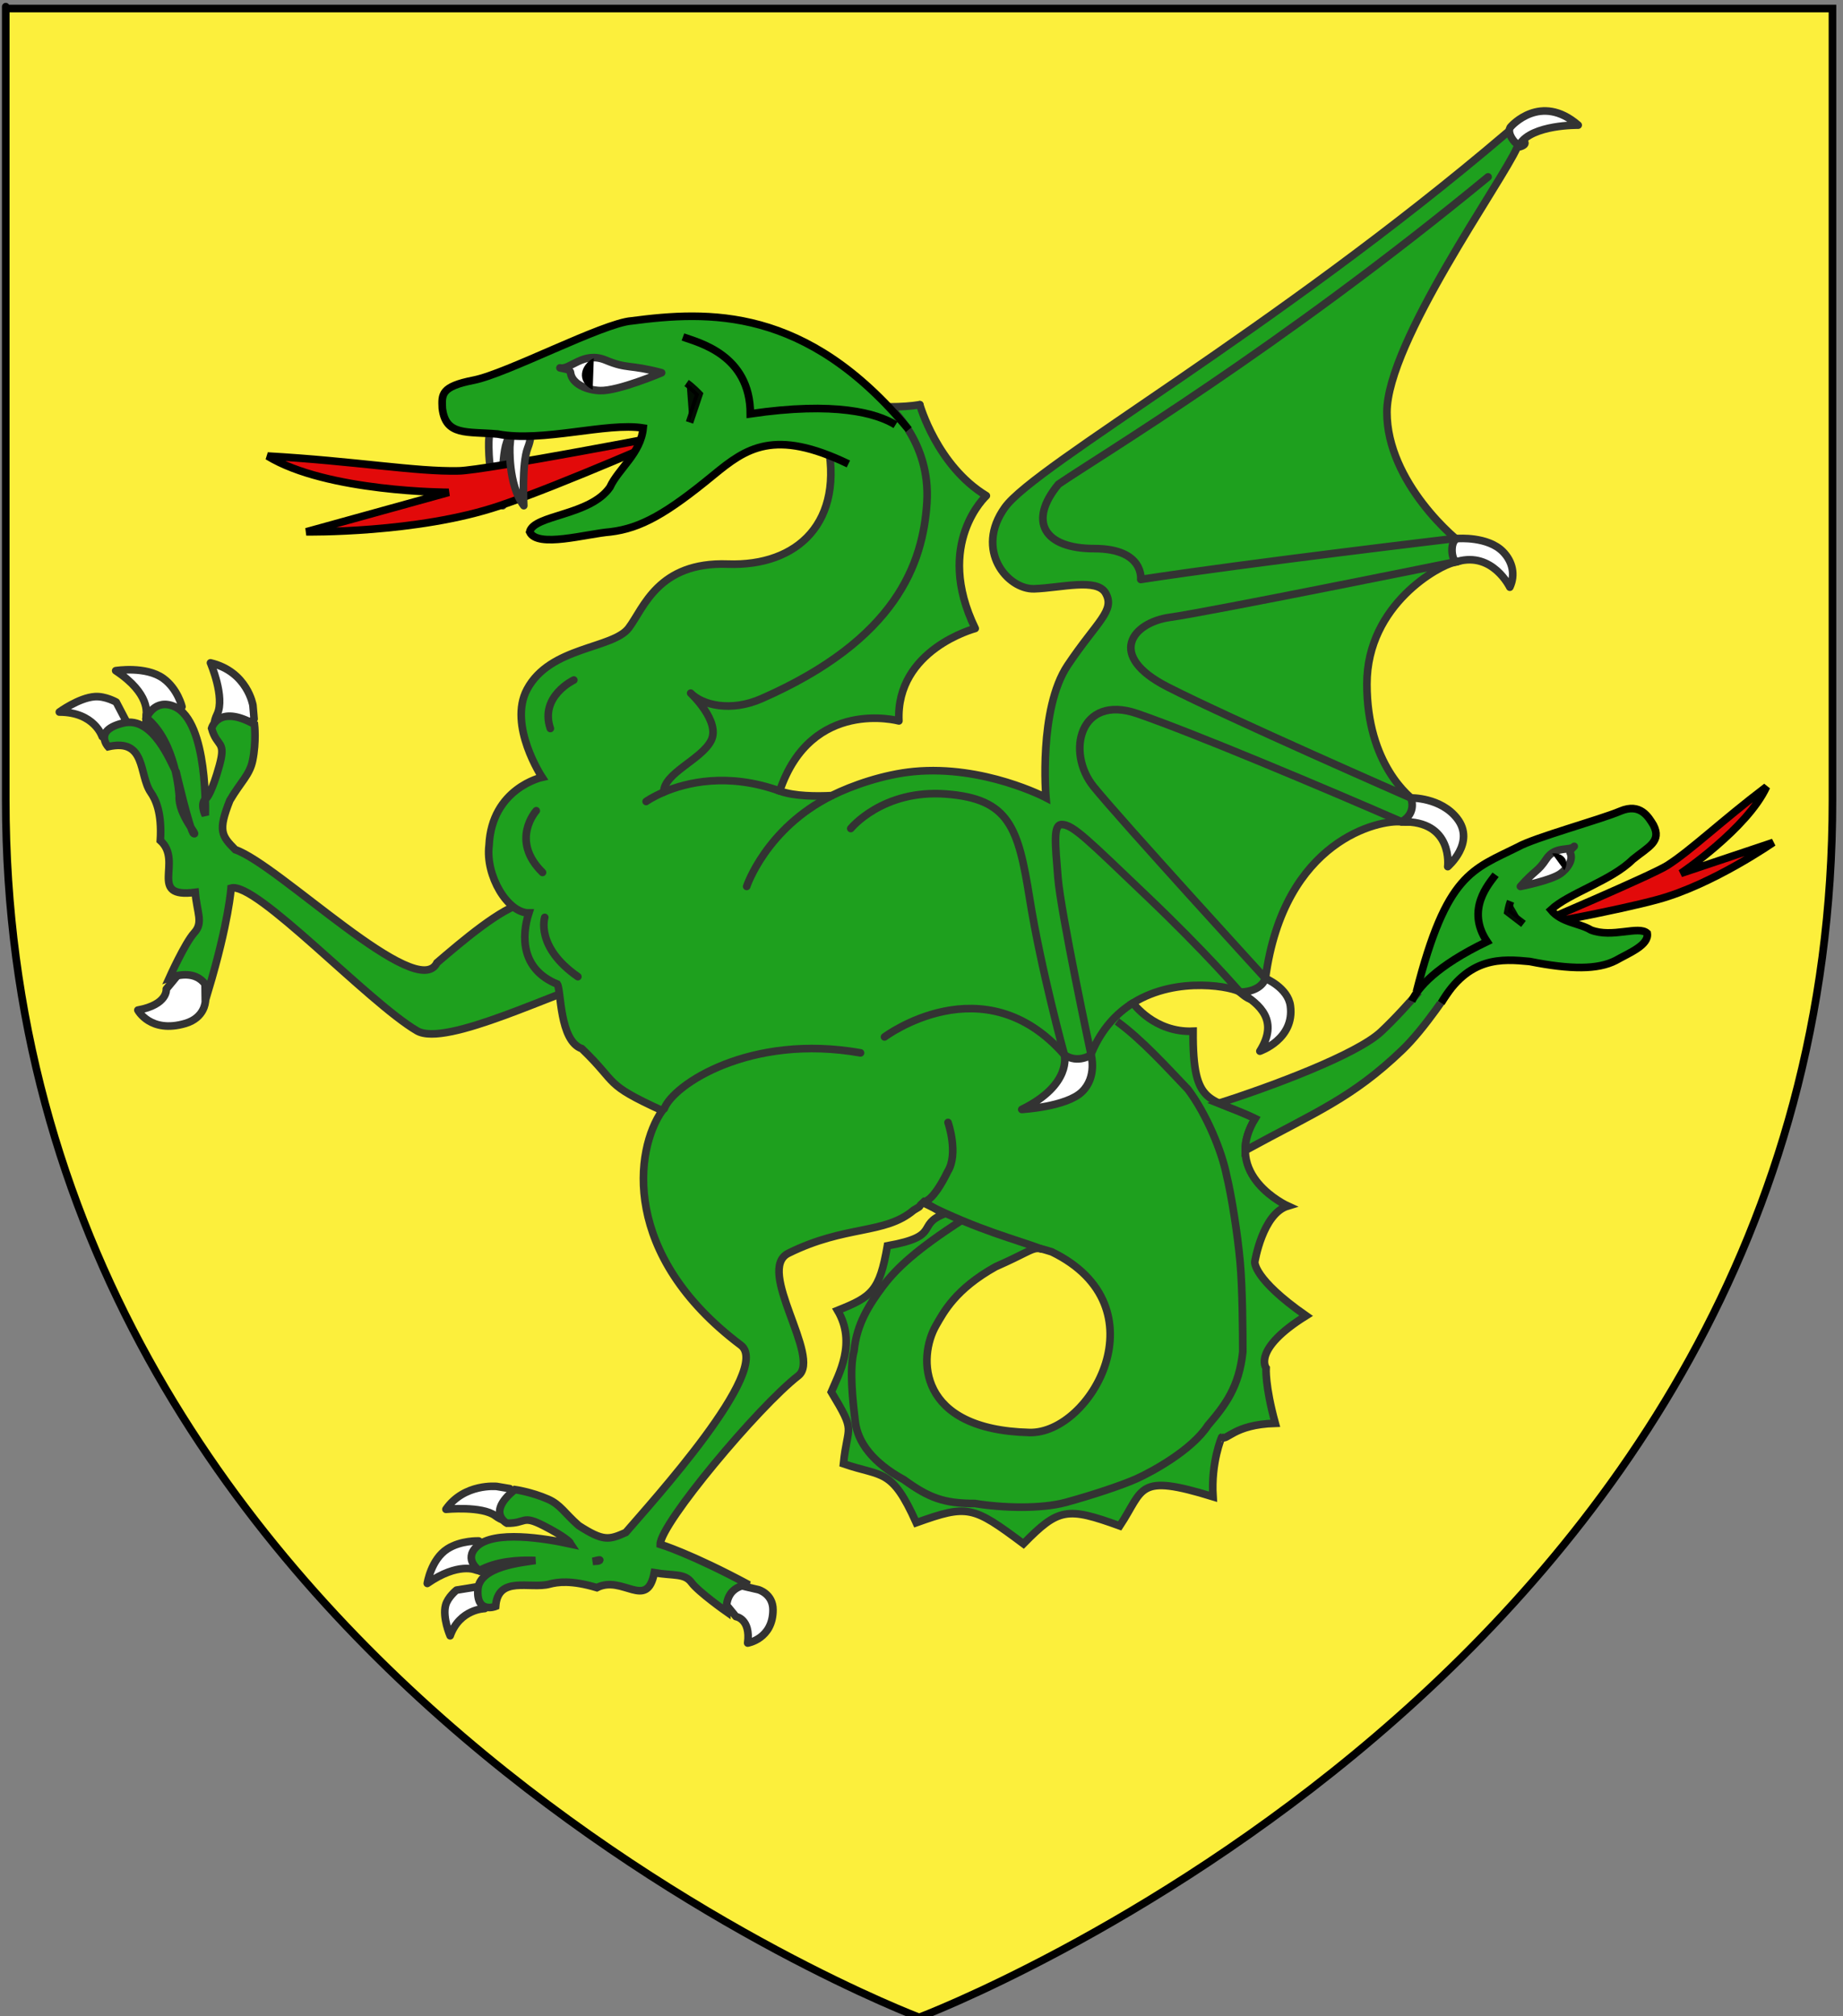 <?xml version="1.0" encoding="utf-8"?>
<!-- Generator: Adobe Illustrator 15.1.0, SVG Export Plug-In . SVG Version: 6.00 Build 0)  -->
<!DOCTYPE svg PUBLIC "-//W3C//DTD SVG 1.1//EN" "http://www.w3.org/Graphics/SVG/1.1/DTD/svg11.dtd">
<svg version="1.1" id="Layer_1" xmlns="http://www.w3.org/2000/svg" xmlns:xlink="http://www.w3.org/1999/xlink" x="0px" y="0px"
	 width="181.417px" height="198.425px" viewBox="-0.083 0.288 181.417 198.425"
	 enable-background="new -0.083 0.288 181.417 198.425" xml:space="preserve">
<rect x="-0.083" y="0.288" width="181.417" height="198.425" fill="#808080" stroke="none"/>
<path id="path1411_3_" fill="#FCEF3C" stroke="#010101" stroke-width="0.75" d="M90.4,198.82c0,0-89.917-33.836-89.917-119.813
	c0-85.984,0-77.882,0-77.882h179.815v77.882C180.31,164.984,90.4,198.82,90.4,198.82z"/>
<g id="g2368">
	<g id="Patte_droite">
		<path id="path7327" fill="#FFFFFF" stroke="#333333" stroke-width="0.75" stroke-linecap="round" stroke-linejoin="round" d="
			M18.228,95.268l-1.942,2.354c0,0,0.18,1.529-2.798,2.072c0,0,1.224,2.331,4.674,1.313c1.901-0.562,1.964-2.13,1.964-2.13
			l-0.03-2.209L18.228,95.268z"/>
		<path id="path7329" fill="#FFFFFF" stroke="#333333" stroke-width="0.75" stroke-linecap="round" stroke-linejoin="round" d="
			M11.26,73.524l-1.28-0.739c0,0-0.756-2.424-4.223-2.424c0,0,1.922-1.404,3.495-1.515c1.028-0.073,2.104,0.537,2.104,0.537
			l0.974,1.863l-0.081,1.439L11.26,73.524z"/>
		<path id="path7331" fill="#FFFFFF" stroke="#333333" stroke-width="0.75" stroke-linecap="round" stroke-linejoin="round" d="
			M24.929,71.034l-0.114-1.339c0,0-0.538-3.311-4.18-4.174c0,0,1.458,3.399,0.662,5.048c-0.797,1.646,0.344,1.801,0.344,1.801
			l2.324-0.471L24.929,71.034z"/>
		<path id="path7333" fill="#FFFFFF" stroke="#333333" stroke-width="0.75" stroke-linecap="round" stroke-linejoin="round" d="
			M11.306,66.292c0,0,2.961-0.482,4.682,0.759c1.422,1.026,1.843,2.784,1.843,2.784l-0.922,1.711l-1.778,0.065l-0.834-0.268
			l0.007-0.768C14.304,70.576,14.767,68.575,11.306,66.292z"/>
		<path id="path7335" fill="#1EA01E" stroke="#333333" stroke-width="0.75" stroke-linecap="round" d="M42.933,95.032
			c-1.934,3.98-15.584-9.67-19.858-11.126c-1.364-1.38-1.717-1.858-0.536-4.844c1.072-1.828,1.957-2.506,2.248-3.938
			c0.379-1.868,0.176-3.556,0.176-3.556c-3.573-2.002-4.215,0.395-4.215,0.395c0.53,1.918,1.458,1.139,0.762,3.673
			c-0.696,2.535-1.219,3.149-1.219,3.149c-0.795,0.482-0.165,1.737-0.165,1.737s0.318-9.208-3.026-10.692
			c-1.958-0.867-2.768,1.109-2.768,1.109c2.966,2.42,3.227,7.676,3.227,7.676c-0.112,1.845,1.935,3.969,1.427,3.703
			c-0.355-0.186-1.729-6.065-1.729-6.065c-0.51-0.838-2.23-5.524-5.208-4.81c-2.976,0.715-1.489,2.329-1.489,2.329
			c3.775-0.867,3.011,2.778,4.194,4.494c0.467,0.678,1.123,1.966,0.947,4.743c2.293,2.05-1.302,5.71,3.434,5.097
			c0.177,2.048,0.824,2.97-0.096,3.98c-0.92,1.014-2.453,4.434-2.453,4.434c3.232-1.119,3.839,1.255,3.839,1.255
			c2.024-6.761,2.238-10.084,2.238-10.084c2.418-0.714,13.471,11.216,18.298,14.04c2.851,1.666,13.889-3.958,18.526-5.187
			c-3.309-1.863-5.792-4.308-7.921-7.407C49.288,89.583,45.342,92.976,42.933,95.032z"/>
	</g>
	<path id="path7241" fill="#FFFFFF" stroke="#333333" stroke-width="0.75" stroke-linecap="round" stroke-linejoin="round" d="
		M72.518,156.257l2.055,0.475c0,0,1.434,0.4,1.434,1.979c0,2.862-2.492,3.272-2.492,3.272c0.312-2.396-1.155-2.604-1.155-2.604
		l-1.649-2.013L72.518,156.257z"/>
	<path id="path7243" fill="#FFFFFF" stroke="#333333" stroke-width="0.75" stroke-linecap="round" stroke-linejoin="round" d="
		M48.159,156.839l-1.31-0.388l-1.994,0.322c0,0-0.861,0.685-1.074,1.485c-0.327,1.227,0.447,3.01,0.447,3.01
		c0.949-2.646,3.401-2.678,3.401-2.678l1.034-0.81L48.159,156.839z"/>
	<path id="path7245" fill="#FFFFFF" stroke="#333333" stroke-width="0.75" stroke-linecap="round" stroke-linejoin="round" d="
		M50.633,147.718l-0.2,1.881c0,0-0.456,0.836-1.763-0.143c-1.309-0.98-4.857-0.636-4.857-0.636c1.796-2.585,5.01-2.249,5.01-2.249
		l1.271,0.216L50.633,147.718z"/>
	<path id="path7247" fill="#FFFFFF" stroke="#333333" stroke-width="0.75" stroke-linecap="round" stroke-linejoin="round" d="
		M46.765,154.796l0.71,0.178l0.475-0.576l0.427-1.371l-1.333-1.09c0,0-1.743-0.076-3.083,0.779c-1.621,1.033-1.984,3.4-1.984,3.4
		C45.039,153.991,46.765,154.796,46.765,154.796z"/>
	<path id="path7265" fill="#1EA01E" stroke="#333333" stroke-width="0.75" stroke-linecap="round" d="M90.458,40.115
		c0,0-0.314,6.114,4.536,9.049c0,0-4.562,3.396-0.492,11.761c0,0-7.69,1.719-7.377,8.764c0,0-10.738,0.615-10.459,8.444
		c1.472,0.53,3.676,0.528,5.125,0.451c1.998-0.994,5.129-2.088,8.078-2.367c6.895-0.654,13.011,2.568,13.011,2.568
		s-0.752-8.721,2.141-13.035c2.891-4.314,4.713-5.377,3.721-7.103c-0.854-1.49-4.397-0.505-7.014-0.415
		c-2.641,0.094-5.908-3.822-2.885-8.014c3.023-4.189,26.577-17.427,49.366-36.825c0.002,0.001,3.257,0.934,1.045,1.407
		c-1.421,3.289-12.813,19.147-12.813,26.051c0,6.904,6.836,12.701,7.756,13.192c0.92,0.494,0.131,1.356-1.183,1.604
		c-1.313,0.247-8.543,4.066-8.543,11.955c0,7.89,4.206,11.219,4.995,11.712c0.787,0.493,0.525,2.097-1.578,1.851
		c-2.104-0.246-11.585,1.707-13.408,15.41c-0.132,0.986-0.451,3.274-2.496,1.355c-0.481-0.453-6.119-1.7-10.547,1.064
		c0,0,2.1,2.945,5.922,2.778c-0.049,7.618,1.703,6.399,6.113,8.593c-3.42,5.602,3.211,8.609,3.211,8.609
		c-2.496,0.754-3.25,5.505-3.25,5.505s-0.168,1.659,5.045,5.294c-5.322,3.316-3.934,5.137-3.934,5.137s-0.122,1.713,0.904,5.446
		c-4.119,0.124-4.756,1.772-5.271,1.37c-0.001,0-1.071,2.456-0.854,5.857c-7.568-2.332-6.765-0.783-9.181,2.87
		c-5.18-1.868-6.019-1.77-9.481,1.759c-4.992-3.726-5.478-3.885-10.55-2.07c-2.435-5.43-3.318-4.473-7.168-5.803
		c0.399-3.947,1.301-2.924-1.195-7.067c0.725-1.738,2.513-4.817,0.617-8.022c3.392-1.354,4.13-1.912,4.905-6.358
		c5.397-0.96,2.746-2.046,5.623-3.153c-0.978-0.529-0.861-0.462-0.808-0.438c0.017,0.004-0.132-0.092-1.234-0.725
		c-0.808,0.686,0.049,0.192-1,0.811c-2.872,2.416-6.664,1.431-12.327,4.236c-3.253,1.612,3.298,10.254,0.974,12.055
		c-3.935,3.05-13.591,14.588-13.591,16.593c0,0,3.022,0.913,8.73,3.983c0,0-2.365-0.074-2.212,2.646c0,0-2.75-1.938-3.438-2.87
		c-0.688-0.93-1.717-0.643-3.663-0.969c-0.726,3.752-3.133,0.184-5.657,1.471c-2.526-0.761-3.899-0.552-4.655-0.348
		c-1.913,0.517-5.08-0.887-5.308,2.188c0,0-1.901,0.77-1.749-1.665c0.143-2.279,4.378-2.646,5.661-2.85
		c-1.672-0.068-3.859,0.07-5.504,0.997c0,0-1.612-1.066-0.272-2.363c1.69-1.637,6.723-0.804,9.248-0.254
		c-0.033-0.049-0.061-0.103-0.08-0.162c0,0-0.425-0.537-2.583-1.638c-2.157-1.104-1.69-0.219-3.611-0.247
		c0,0-2.044-1.031,0.787-3.308c0,0,1.618,0.226,3.246,0.936c1.247,0.545,1.633,1.374,3.033,2.604
		c2.442,1.573,2.982,1.414,4.633,0.684c2.518-2.934,14.48-16.064,11.324-18.438c-11.793-8.871-10.434-19.236-7.733-23.082
		c-5.871-2.688-4.256-2.58-7.913-6.095c-2.214-0.758-2.03-5.765-2.416-6.351c-3.563-1.449-3.546-4.699-2.799-7.008
		c-2.083,0.019-4.288-3.658-3.918-6.648c0.261-5.633,5.219-6.702,5.219-6.702s-3.37-5.107-1.48-8.651
		c2.263-4.245,8.438-3.96,10.009-6.04c1.479-1.959,2.873-6.532,9.75-6.287c6.876,0.244,11.577-4.131,9.75-12.295 M97.919,124.951
		c-3.965,2.211-5.121,4.484-5.857,5.759c-1.807,3.127-1.877,10.287,9.201,10.553c6.047,0.146,13.215-12.415,2.178-17.78
		c-0.724-0.218-1.076-0.345-1.408-0.336C101.401,123.158,100.849,123.66,97.919,124.951z M58.276,153.948
		c0.354-0.012,0.597-0.038,0.646-0.08s0.049-0.06,0.013-0.062C58.86,153.8,58.615,153.865,58.276,153.948z"/>
	<path id="Criniere" fill="#1EA01E" stroke="#333333" stroke-width="0.75" stroke-linecap="round" stroke-linejoin="round" d="
		M65.255,78.242c0-1.884,3.703-3.188,4.66-5.073c0.958-1.884-2.01-4.666-2.01-4.666c1.148,1.166,3.924,1.885,6.986,0.537
		c13.258-5.828,15.884-13.28,16.268-19.293c0.383-6.012-3.702-9.419-3.702-9.419c1.173,0,2.158-0.074,3.001-0.212
		c0,0,1.701,6.022,6.552,8.958c0,0-5.164,4.694-1.096,13.062c0,0-7.825,2.055-7.513,9.099c0,0-8.607-2.348-11.737,6.897
		C71.508,76.274,67.431,77.317,65.255,78.242z"/>
	<path id="path7271" fill="none" stroke="#333333" stroke-width="0.75" stroke-linecap="round" stroke-linejoin="round" d="
		M84.624,103.903c-10.837-1.918-18.443,3.122-19.325,5.502"/>
	<path id="path7273" fill="none" stroke="#333333" stroke-width="0.75" stroke-linecap="round" stroke-linejoin="round" d="
		M102.409,123.197c-2.576-0.971-6.014-1.776-11.405-4.448"/>
	<path id="path7275" fill="none" stroke="#333333" stroke-width="0.75" stroke-linecap="round" stroke-linejoin="round" d="
		M65.255,78.242c-1.121,0.476-1.736,0.92-1.736,0.92"/>
	<path id="path7277" fill="none" stroke="#333333" stroke-width="0.75" stroke-linecap="round" stroke-linejoin="round" d="
		M81.791,78.587c-6.477,3.223-8.374,8.935-8.374,8.935"/>
	<path id="path7279" fill="none" stroke="#333333" stroke-width="0.75" stroke-linecap="round" stroke-linejoin="round" d="
		M111.435,98.995c-1.613,1.008-3.063,2.547-4.047,4.852c-0.557,1.351-1.924,1.138-2.693,0.254c-7.938-9.097-17.71-1.766-17.71-1.766
		"/>
	<path id="path7281" fill="none" stroke="#333333" stroke-width="0.75" stroke-linecap="round" stroke-linejoin="round" d="
		M90.913,118.521c0,0,0.803,0.079,2.284-2.926c1.111-1.779,0.039-4.844,0.039-4.844"/>
	<path id="path7297" fill="#FFFFFF" stroke="#333333" stroke-width="0.75" stroke-linecap="round" stroke-linejoin="round" d="
		M149.5,14.495c1.229-1.969,5.767-1.892,5.767-1.892c-3.695-3.207-6.603,0.124-6.603,0.124
		C148.028,13.332,149.317,14.789,149.5,14.495z"/>
	<path id="path7299" fill="#FFFFFF" stroke="#333333" stroke-width="0.75" stroke-linecap="round" stroke-linejoin="round" d="
		M143.382,55.545c3.471-0.978,5.156,2.529,5.156,2.529c0.568-1.209,0.273-2.533-0.68-3.499c-1.498-1.518-4.42-1.287-4.42-1.287
		C142.539,53.4,142.782,55.713,143.382,55.545z"/>
	<path id="path7301" fill="#FFFFFF" stroke="#333333" stroke-width="0.75" stroke-linecap="round" stroke-linejoin="round" d="
		M138.795,78.816c0,0,2.951-0.071,4.569,2.034c1.815,2.362-0.938,4.725-0.938,4.725s0.586-4.561-4.543-4.411
		C139.435,80.266,138.795,78.816,138.795,78.816z"/>
	<path id="path7303" fill="#FFFFFF" stroke="#333333" stroke-width="0.75" stroke-linecap="round" stroke-linejoin="round" d="
		M124.476,96.572c0,0,2.223,0.92,2.461,2.702c0.439,3.288-3.004,4.461-3.004,4.461c1.877-2.994,0.062-4.58-1.955-5.808
		C124.155,97.875,124.476,96.572,124.476,96.572z"/>
	<path id="path7305" fill="#FFFFFF" stroke="#333333" stroke-width="0.75" stroke-linecap="round" stroke-linejoin="round" d="
		M107.321,104.093c0,0,0.617,2.178-0.9,3.643c-1.534,1.486-5.924,1.734-5.924,1.734c4.976-2.444,4.193-5.372,4.193-5.372
		C106.044,104.997,107.321,104.093,107.321,104.093z"/>
	<path id="path7307" fill="none" stroke="#333333" stroke-width="0.75" stroke-linecap="round" stroke-linejoin="round" d="
		M104.692,104.1c0,0-2.293-8.334-3.416-15.363c-1.125-7.027-1.998-9.84-8.244-10.309c-6.245-0.469-9.369,3.397-9.369,3.397"/>
	<path id="path7309" fill="none" stroke="#333333" stroke-width="0.75" stroke-linecap="round" stroke-linejoin="round" d="
		M121.978,97.928c0,0-3.318-3.873-9.102-9.385c-5.783-5.512-7.332-7.114-8.438-7.111c-0.854,0.002-0.662,1.778-0.379,5.245
		c0.284,3.467,3.262,17.416,3.262,17.416"/>
	<path id="path7311" fill="none" stroke="#333333" stroke-width="0.75" stroke-linecap="round" stroke-linejoin="round" d="
		M137.886,81.162c-7.242-3.164-20.345-8.693-26.02-10.646c-5.678-1.953-7.028,3.815-4.299,7.184
		c2.729,3.368,16.908,18.873,16.908,18.873"/>
	<path id="path7313" fill="none" stroke="#333333" stroke-width="0.75" stroke-linecap="round" stroke-linejoin="round" d="
		M143.382,55.544c0,0-24.537,4.979-28.277,5.493c-3.74,0.513-6.295,3.763-0.272,6.843c6.021,3.08,23.964,10.937,23.964,10.937"/>
	<path id="path7315" fill="none" stroke="#333333" stroke-width="0.75" stroke-linecap="round" stroke-linejoin="round" d="
		M146.397,17.697c-20.562,16.924-38.293,27.502-42.291,30.249c-3.018,3.639-1.437,6.332,3.521,6.332
		c4.955,0,4.582,3.036,4.582,3.036c10.487-1.617,31.05-4.046,31.05-4.046"/>
	<path id="path7317" fill="none" stroke="#333333" stroke-width="0.75" stroke-linecap="round" stroke-linejoin="round" d="
		M54.091,71.982c-1.079-3.178,2.312-4.77,2.312-4.77"/>
	<path id="path7319" fill="none" stroke="#333333" stroke-width="0.75" stroke-linecap="round" stroke-linejoin="round" d="
		M53.32,86.146c-3.235-3.18-0.616-6.071-0.616-6.071"/>
	<path id="path7321" fill="none" stroke="#333333" stroke-width="0.75" stroke-linecap="round" stroke-linejoin="round" d="
		M56.799,96.403c-4.198-2.92-3.26-5.833-3.26-5.833"/>
	<path id="path7323" fill="none" stroke="#333333" stroke-width="0.75" d="M109.866,100.812c2.453,1.78,4.957,4.558,6.99,6.682
		c1.84,2.449,3.34,6.116,3.801,8.464c0.492,2.004,1.084,5.803,1.328,8.474c0.246,2.672,0.268,7.114,0.268,8.896
		c-0.367,3.452-1.717,5.233-3.434,7.238c-1.597,2.449-5.521,4.564-6.992,5.232c-1.471,0.668-4.537,1.672-6.989,2.34
		c-2.452,0.666-6.255,0.557-8.953,0.111c-3.065,0-4.538-0.559-6.991-2.339c-3.066-1.672-4.537-3.675-4.783-5.68
		c-0.245-2.004-0.613-5.231-0.123-7.015c0.251-2.608,1.481-4.545,2.85-6.363c1.318-1.751,3.305-3.6,7.697-6.439"/>
	<path id="Queue_3_" fill="#1EA01E" stroke="#333333" stroke-width="0.75" stroke-linecap="round" d="M141.913,95.102
		c0,0-3.232,4.082-6.053,6.724c-2.396,2.243-10.748,5.375-15.994,7.043c0.758,0.3,2.563,0.976,3.604,1.495
		c-0.707,1.158-0.987,2.21-0.981,3.143c6.961-3.791,10.525-5.153,15.465-9.892c2.184-2.095,4.658-5.857,5.705-7.484"/>
	<path id="Queue_2_" fill="#FFFFFF" stroke="#333333" stroke-width="0.75" stroke-linecap="round" d="M148.339,80.723"/>
	<path id="Aile" fill="none" d="M104.108,47.948c-3.016,3.639-1.436,6.326,3.521,6.326s4.578,3.035,4.578,3.035
		c10.425-1.606,30.721-4,30.971-4.029c-2.165-1.863-6.745-6.774-6.745-12.429c0-4.982,5.911-14.589,9.746-20.809l0.213-2.351
		C125.827,34.617,108.108,45.2,104.108,47.948z M115.104,61.04c-3.742,0.514-6.293,3.761-0.271,6.84
		c6.021,3.08,23.965,10.934,23.965,10.934v-0.011c-1.437-1.249-4.331-4.648-4.331-11.202c0-7.89,7.23-11.712,8.547-11.957
		c0.131-0.026,0.245-0.061,0.364-0.097C143.378,55.546,118.843,60.526,115.104,61.04z M107.569,77.701
		c2.729,3.368,16.903,18.874,16.903,18.874c1.824-13.703,11.306-15.658,13.408-15.411c-7.242-3.164-20.34-8.69-26.015-10.645
		c-0.711-0.244-1.355-0.373-1.932-0.396C105.911,69.964,105.181,74.754,107.569,77.701z M77.491,86.525
		c0,0-8.712,11.06-2.989,16.361c10.303,0.494,30.194,1.213,30.194,1.213s-2.301-8.33-3.426-15.358
		c-1.123-7.027-1.994-9.847-8.24-10.313c-0.193-0.014-0.387-0.025-0.576-0.03c-0.184-0.008-0.363-0.012-0.541-0.011
		C86.414,78.417,79.788,85.136,77.491,86.525z M104.062,86.678c0.285,3.468,3.262,17.411,3.262,17.411l6.92-2.907
		c-1.829-0.817-2.812-2.181-2.812-2.181c4.429-2.768,10.066-1.521,10.548-1.069c0,0-3.315-3.872-9.099-9.383
		c-5.78-5.512-7.336-7.121-8.438-7.118C103.586,81.433,103.778,83.212,104.062,86.678z"/>
</g>
<g id="g23955" transform="matrix(-1,0,0,1,596.734,26)">
	<path id="path7331_1_" fill="#FFFFFF" stroke="#333333" stroke-width="0.75" stroke-linecap="round" stroke-linejoin="round" d="
		M548.567,15.996l0.131,1.632c0,0,0.205,4.123-1.37,6.427c0,0,0.211-4.552-0.385-6.231c-0.597-1.678-0.087-2.261-0.087-2.261
		l1.146-0.257L548.567,15.996z"/>
	<path id="Langue_1_" fill="#E20A0A" stroke="#000000" stroke-width="0.75" d="M529.971,16.89c0,0,11.477,5.073,17.665,7.169
		c8.077,2.734,19.029,2.565,19.029,2.565l-14.027-3.882c0,0,11.999-0.005,17.839-3.574c-8.6,0.486-14.563,1.558-18.821,1.46
		C548.98,20.567,529.971,16.89,529.971,16.89z"/>
	<path id="path7331_2_" fill="#FFFFFF" stroke="#333333" stroke-width="0.75" stroke-linecap="round" stroke-linejoin="round" d="
		M546.496,16.713l0.131,1.486c0,0,0.205,3.757-1.37,5.854c0,0,0.211-4.146-0.385-5.677c-0.597-1.528-0.087-2.06-0.087-2.06
		l1.145-0.233L546.496,16.713z"/>
	<path id="path22969_2_" fill="#1EA01E" stroke="#000000" stroke-width="0.75" d="M513.306,19.945
		c7.308-3.523,10.073-1.537,13.252,1.07c4.654,3.832,7.188,5.255,10.171,5.616c2.375,0.186,7.208,1.626,7.95,0
		c-0.401-1.701-5.94-1.565-7.899-4.391c-0.833-1.825-3.041-3.328-3.276-5.831c3.578-0.577,9.915,1.443,14.331,0.594
		c3.009-0.269,5.118,0.218,5.443-2.54c0.061-1.358,0.136-2.134-3.083-2.759c-3.238-0.628-12.731-5.624-15.553-5.837
		c-7.486-0.978-17.18-1.505-27.28,10.704"/>
	<path id="path23786" fill="none" stroke="#000000" stroke-width="0.75" d="M508.665,16.096c1.847-1.145,5.935-2.31,14.292-1.083
		c0.012-5.83,5.139-7.017,6.635-7.563"/>
	<path id="path23801_1_" opacity="0.92" stroke="#000000" stroke-width="0.75" enable-background="new    " d="M531.011,15.924"/>
	<path id="path23804" opacity="0.92" stroke="#000000" stroke-width="0.75" enable-background="new    " d="M528.943,15.862
		l-0.937-2.789c0,0,0.666-0.702,1.228-1.09"/>
	<g id="Oeil">
		<path id="path7289" fill="#FFFFFF" stroke="#333333" stroke-width="0.75" stroke-linecap="round" stroke-linejoin="round" d="
			M540.659,10.952c-0.135,1.129-1.61,1.734-2.918,1.775c-1.789,0.057-6.051-1.757-6.051-1.757c3.213-0.85,3.34-0.337,5.506-1.239
			c2.207-0.922,3.532,1.011,4.501,0.761C541.249,10.596,540.698,10.632,540.659,10.952z"/>
		<path d="M538.365,9.534c1.299,0.615,1.76,2.335,0.111,3.101"/>
	</g>
</g>
<g id="g23955_1_" transform="matrix(-1,0,0,1,596.734,26)">
	<path id="Langue_2_" fill="#E20A0A" stroke="#000000" stroke-width="0.75" d="M432.679,59.448c-2.362-1.516-5.229-4.299-9.75-7.734
		c1.879,4.104,8.437,8.527,8.437,8.527l-9.099-3.047c0,0,5.925,4.129,11.348,5.61c4.154,1.135,12.298,2.591,12.298,2.591
		S434.165,60.4,432.679,59.448z"/>
	<path id="path22969_1_" fill="#1EA01E" stroke="#000000" stroke-width="0.75" d="M457.39,71.898
		c-2.967-11.674-5.519-12.025-9.971-14.25c-1.621-0.924-8.092-2.684-10.093-3.533c-1.989-0.845-2.795,0.6-3.263,1.364
		c-0.84,1.628,0.492,2.139,2.039,3.395c2.101,2.092,6.311,3.322,8.053,4.956c-1.051,1.282-2.812,1.289-3.939,1.98
		c-2.111,0.823-4.697-0.463-5.543,0.319c-0.193,1.162,1.734,1.911,3.104,2.685c1.764,0.902,4.423,0.901,8.48,0.093
		c2.697-0.254,6.004-0.531,8.698,4.087"/>
	<path id="path23786_1_" fill="none" stroke="#000000" stroke-width="0.75" d="M449.597,60.374c0.615,0.851,2.981,3.388,0.84,6.579
		c5.021,2.41,6.826,4.553,7.414,5.859"/>
	<path id="path23801_2_" opacity="0.92" stroke="#000000" stroke-width="0.75" enable-background="new    " d="M445.7,64.483"/>
	<path id="path23804_1_" opacity="0.92" stroke="#000000" stroke-width="0.75" enable-background="new    " d="M448.122,62.984
		c0.164,0.419,0.271,1.048,0.271,1.048l-1.541,1.18"/>
	<g id="Oeil_1_">
		<path id="path7289_1_" fill="#FFFFFF" stroke="#333333" stroke-width="0.75" stroke-linecap="round" stroke-linejoin="round" d="
			M441.859,57.576c0.438,0.494,1.874-0.074,2.741,1.243c0.852,1.292,1.108,1.059,2.554,2.707c0,0-2.999-0.58-3.956-1.27
			c-0.7-0.505-1.283-1.379-0.939-2.046C442.354,58.02,442.063,57.798,441.859,57.576z"/>
		<path d="M444.034,58.281c-0.938-0.143-1.822,0.628-1.204,1.654"/>
	</g>
</g>
</svg>
